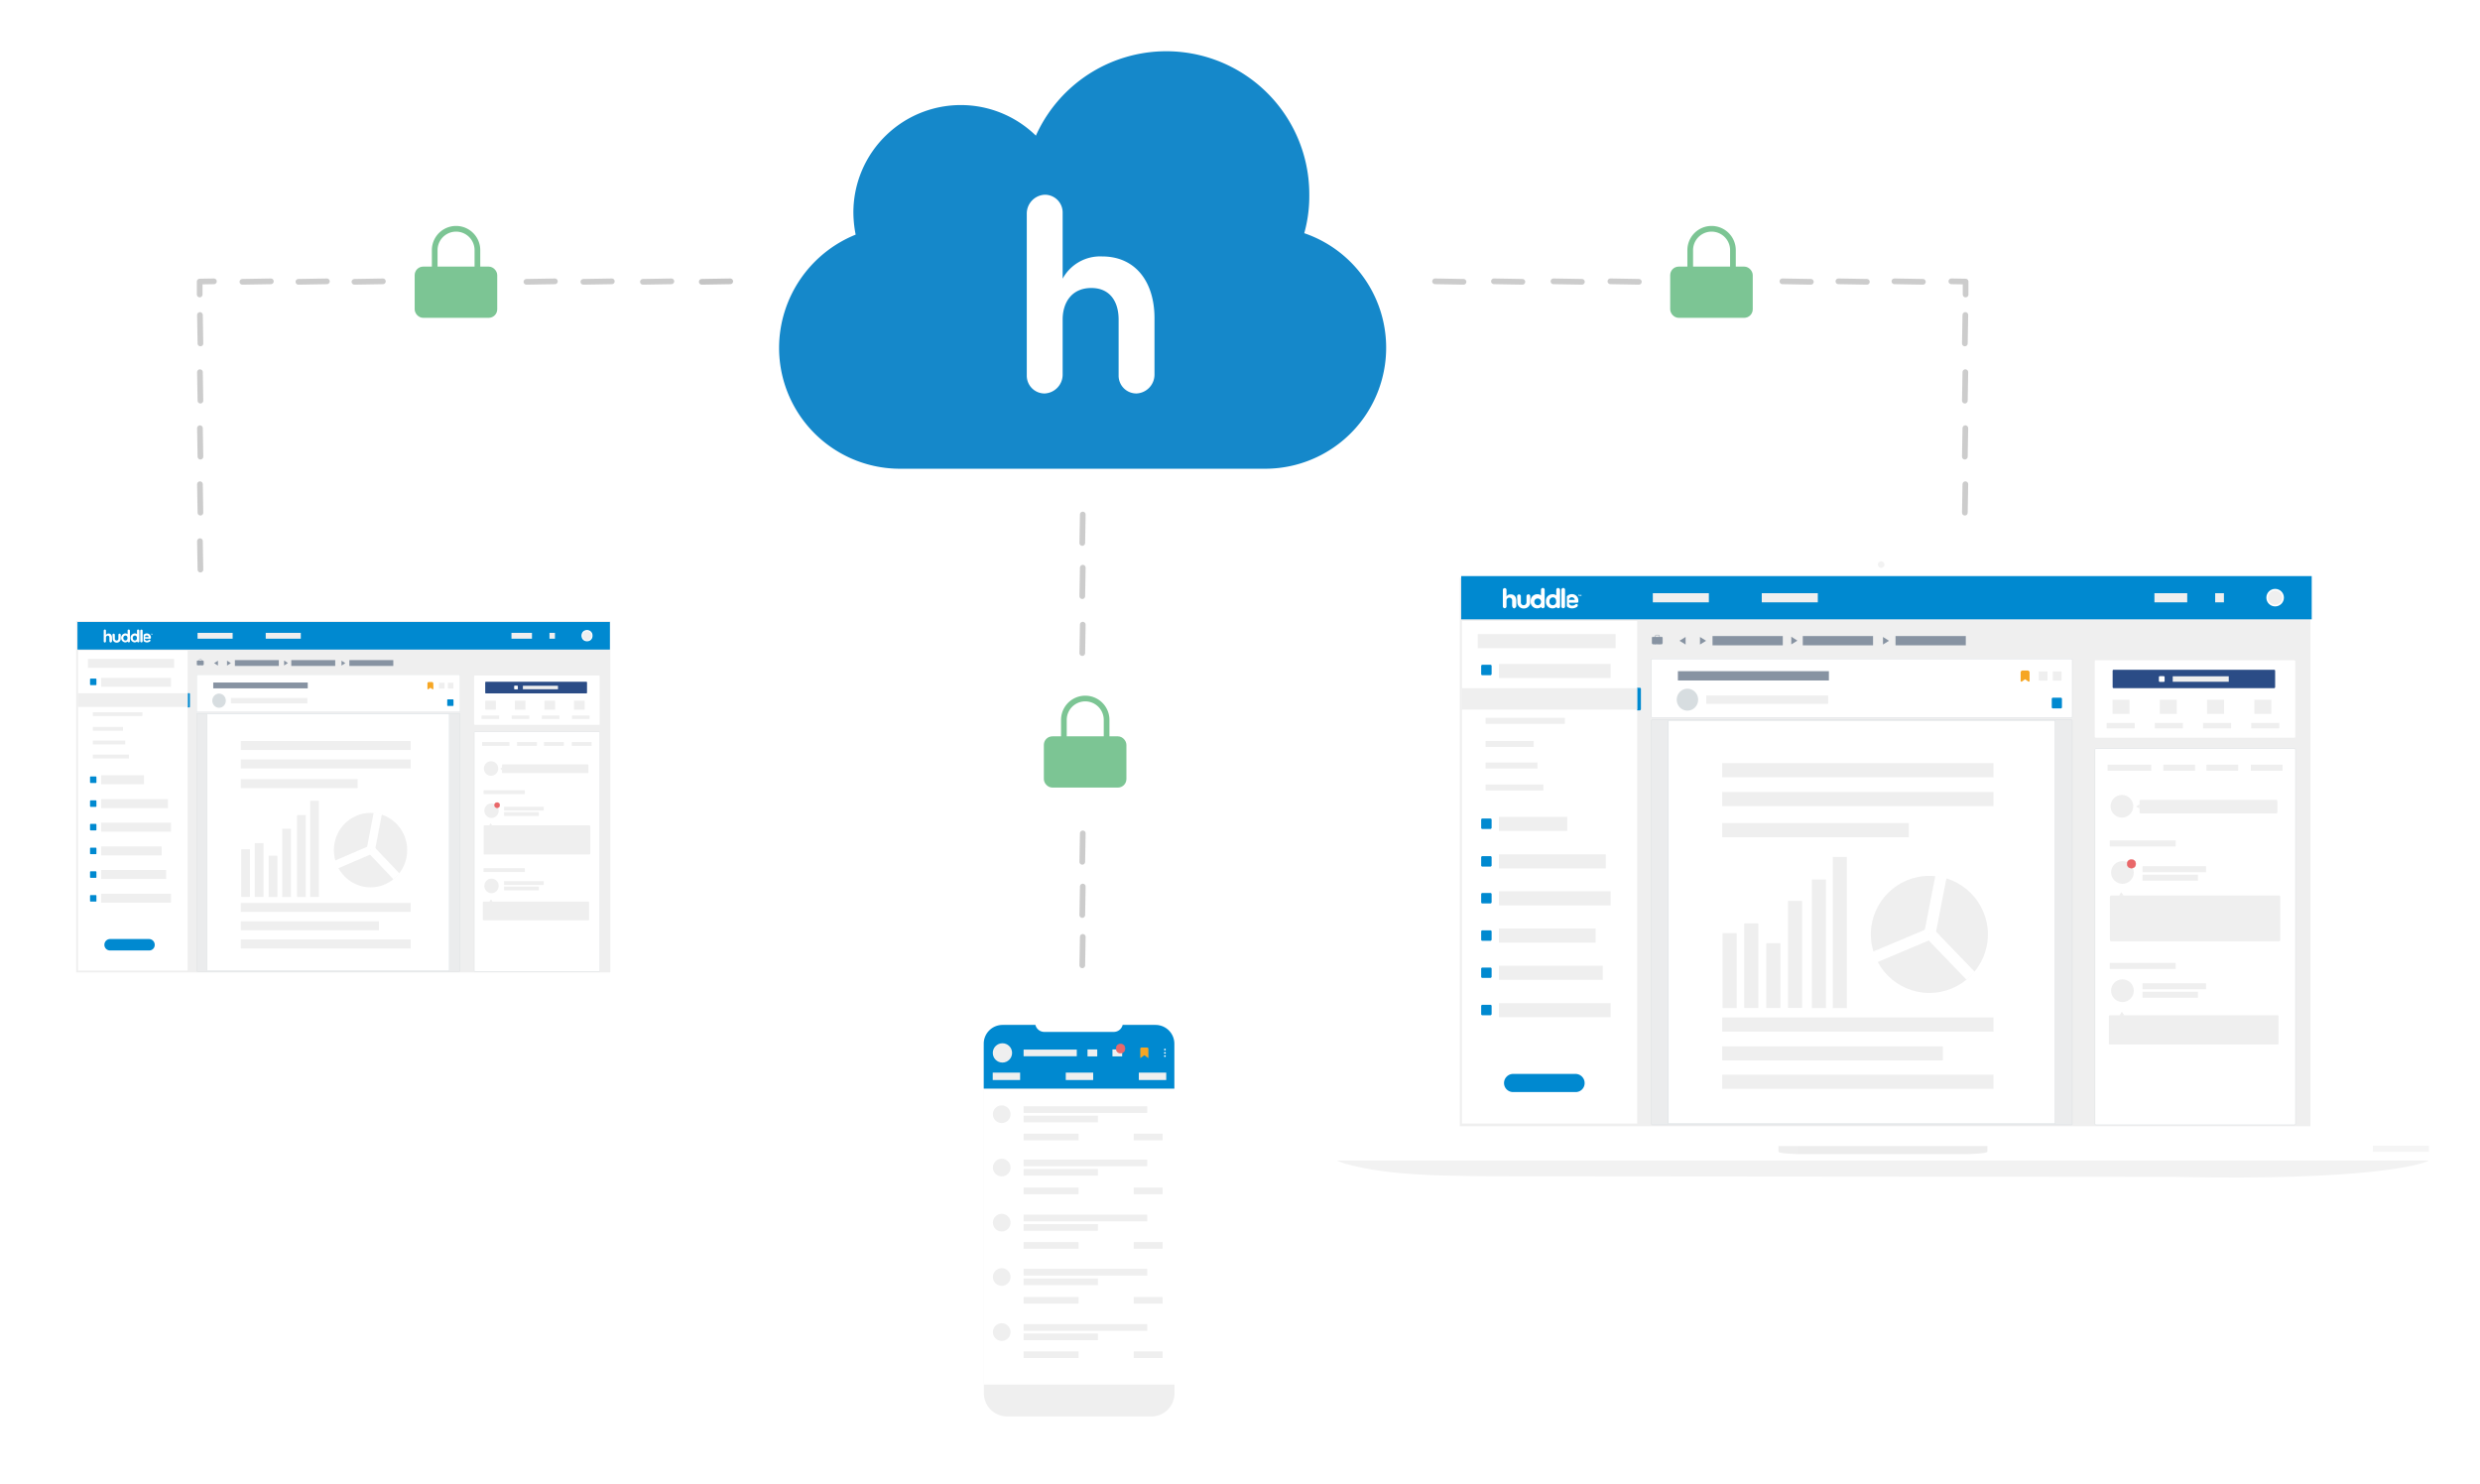 <svg xmlns="http://www.w3.org/2000/svg" xmlns:xlink="http://www.w3.org/1999/xlink" width="871.098" height="521.385" viewBox="0 0 871.098 521.385">
  <defs>
    <filter id="Path_975" x="0" y="195.759" width="240.65" height="174.18" filterUnits="userSpaceOnUse">
      <feOffset dy="3" input="SourceAlpha"/>
      <feGaussianBlur stdDeviation="6" result="blur"/>
      <feFlood flood-opacity="0.161"/>
      <feComposite operator="in" in2="blur"/>
      <feComposite in="SourceGraphic"/>
    </filter>
    <filter id="Path_1008" x="325.297" y="341.912" width="107.584" height="179.473" filterUnits="userSpaceOnUse">
      <feOffset dy="3" input="SourceAlpha"/>
      <feGaussianBlur stdDeviation="6" result="blur-2"/>
      <feFlood flood-opacity="0.161"/>
      <feComposite operator="in" in2="blur-2"/>
      <feComposite in="SourceGraphic"/>
    </filter>
    <filter id="Path_936" x="486.797" y="175.151" width="349.2" height="251.331" filterUnits="userSpaceOnUse">
      <feOffset dy="3" input="SourceAlpha"/>
      <feGaussianBlur stdDeviation="6" result="blur-3"/>
      <feFlood flood-opacity="0.161"/>
      <feComposite operator="in" in2="blur-3"/>
      <feComposite in="SourceGraphic"/>
    </filter>
    <linearGradient id="linear-gradient" x1="0.951" y1="-76.519" x2="0.952" y2="-76.519" gradientUnits="objectBoundingBox">
      <stop offset="1" stop-color="#fff" stop-opacity="0.039"/>
      <stop offset="1" stop-opacity="0.039"/>
    </linearGradient>
    <linearGradient id="linear-gradient-2" x1="25.104" y1="-76.519" x2="25.117" y2="-76.519" gradientUnits="objectBoundingBox">
      <stop offset="1" stop-color="#fff"/>
      <stop offset="1"/>
    </linearGradient>
    <linearGradient id="linear-gradient-3" x1="0.951" y1="-30.924" x2="0.951" y2="-30.954" gradientUnits="objectBoundingBox">
      <stop offset="1" stop-opacity="0.051"/>
      <stop offset="1" stop-color="#fff" stop-opacity="0.051"/>
    </linearGradient>
    <filter id="Path_941" x="451.651" y="389.656" width="419.448" height="41.972" filterUnits="userSpaceOnUse">
      <feOffset dy="3" input="SourceAlpha"/>
      <feGaussianBlur stdDeviation="6" result="blur-4"/>
      <feFlood flood-opacity="0.161"/>
      <feComposite operator="in" in2="blur-4"/>
      <feComposite in="SourceGraphic"/>
    </filter>
    <linearGradient id="linear-gradient-4" x1="26.611" y1="-61.226" x2="26.636" y2="-61.226" xlink:href="#linear-gradient-2"/>
    <filter id="Path_716" x="255.651" y="0" width="249.24" height="182.641" filterUnits="userSpaceOnUse">
      <feOffset dy="3" input="SourceAlpha"/>
      <feGaussianBlur stdDeviation="6" result="blur-5"/>
      <feFlood flood-opacity="0.161"/>
      <feComposite operator="in" in2="blur-5"/>
      <feComposite in="SourceGraphic"/>
    </filter>
  </defs>
  <g id="Group_1852" data-name="Group 1852" transform="translate(1656.651 1050.643)">
    <line id="Line_336" data-name="Line 336" x2="10" transform="matrix(1, -0.017, 0.017, 1, -1410.157, -951.652)" fill="none" stroke="#707070" stroke-linecap="round" stroke-width="2" opacity="0.4"/>
    <g id="Group_1787" data-name="Group 1787" opacity="0.5">
      <line id="Line_155" data-name="Line 155" x2="10" transform="translate(-1276.325 -869.914) rotate(91)" fill="none" stroke="#707070" stroke-linecap="round" stroke-width="2" opacity="0.7"/>
      <line id="Line_155-2" data-name="Line 155" x2="10" transform="translate(-1276.325 -851.239) rotate(91)" fill="none" stroke="#707070" stroke-linecap="round" stroke-width="2" opacity="0.7"/>
      <line id="Line_156" data-name="Line 156" x2="10" transform="translate(-1276.325 -721.563) rotate(91)" fill="none" stroke="#707070" stroke-linecap="round" stroke-width="2" opacity="0.7"/>
      <line id="Line_305" data-name="Line 305" x2="10" transform="translate(-1276.325 -757.914) rotate(91)" fill="none" stroke="#707070" stroke-linecap="round" stroke-width="2" opacity="0.7"/>
      <line id="Line_306" data-name="Line 306" x2="10" transform="translate(-1276.325 -739.239) rotate(91)" fill="none" stroke="#707070" stroke-linecap="round" stroke-width="2" opacity="0.7"/>
      <line id="Line_307" data-name="Line 307" x2="10" transform="translate(-966.325 -880.563) rotate(91)" fill="none" stroke="#707070" stroke-linecap="round" stroke-width="2" opacity="0.7"/>
      <line id="Line_308" data-name="Line 308" x2="10" transform="translate(-966.325 -919.914) rotate(91)" fill="none" stroke="#707070" stroke-linecap="round" stroke-width="2" opacity="0.7"/>
      <line id="Line_309" data-name="Line 309" x2="10" transform="translate(-966.325 -900.239) rotate(91)" fill="none" stroke="#707070" stroke-linecap="round" stroke-width="2" opacity="0.7"/>
      <line id="Line_315" data-name="Line 315" x2="10" transform="translate(-1101.001 -951.652) rotate(-179)" fill="none" stroke="#707070" stroke-linecap="round" stroke-width="2" opacity="0.7"/>
      <line id="Line_317" data-name="Line 317" x2="10" transform="translate(-1081.001 -951.652) rotate(-179)" fill="none" stroke="#707070" stroke-linecap="round" stroke-width="2" opacity="0.7"/>
      <line id="Line_318" data-name="Line 318" x2="10" transform="translate(-1142.589 -951.652) rotate(-179)" fill="none" stroke="#707070" stroke-linecap="round" stroke-width="2" opacity="0.7"/>
      <line id="Line_319" data-name="Line 319" x2="10" transform="translate(-1121.914 -951.652) rotate(-179)" fill="none" stroke="#707070" stroke-linecap="round" stroke-width="2" opacity="0.7"/>
      <line id="Line_315-2" data-name="Line 315" x2="10" transform="translate(-1020.589 -951.652) rotate(-179)" fill="none" stroke="#707070" stroke-linecap="round" stroke-width="2" opacity="0.7"/>
      <line id="Line_316" data-name="Line 316" x2="10" transform="translate(-981.238 -951.652) rotate(-179)" fill="none" stroke="#707070" stroke-linecap="round" stroke-width="2" opacity="0.7"/>
      <path id="Path_1368" data-name="Path 1368" stroke="#707070" d="M4.921-4.542,5,0h5" fill="none" transform="translate(-961.238 -951.652) rotate(-179)" stroke-linecap="round" stroke-linejoin="round" stroke-width="2" opacity="0.7"/>
      <line id="Line_317-2" data-name="Line 317" x2="10" transform="translate(-1000.914 -951.652) rotate(-179)" fill="none" stroke="#707070" stroke-linecap="round" stroke-width="2" opacity="0.7"/>
      <line id="Line_330" data-name="Line 330" x2="10" transform="translate(-966.325 -940) rotate(91)" fill="none" stroke="#707070" stroke-linecap="round" stroke-width="2" opacity="0.7"/>
      <line id="Line_331" data-name="Line 331" x2="10" transform="matrix(0.017, 1, -1, 0.017, -1586.42, -880.563)" fill="none" stroke="#707070" stroke-linecap="round" stroke-width="2" opacity="0.7"/>
      <line id="Line_332" data-name="Line 332" x2="10" transform="matrix(0.017, 1, -1, 0.017, -1586.42, -919.914)" fill="none" stroke="#707070" stroke-linecap="round" stroke-width="2" opacity="0.7"/>
      <line id="Line_333" data-name="Line 333" x2="10" transform="matrix(0.017, 1, -1, 0.017, -1586.42, -900.239)" fill="none" stroke="#707070" stroke-linecap="round" stroke-width="2" opacity="0.7"/>
      <line id="Line_334" data-name="Line 334" x2="10" transform="matrix(1, -0.017, 0.017, 1, -1451.744, -951.652)" fill="none" stroke="#707070" stroke-linecap="round" stroke-width="2" opacity="0.7"/>
      <line id="Line_335" data-name="Line 335" x2="10" transform="matrix(1, -0.017, 0.017, 1, -1471.744, -951.652)" fill="none" stroke="#707070" stroke-linecap="round" stroke-width="2" opacity="0.7"/>
      <line id="Line_337" data-name="Line 337" x2="10" transform="matrix(1, -0.017, 0.017, 1, -1430.832, -951.652)" fill="none" stroke="#707070" stroke-linecap="round" stroke-width="2" opacity="0.7"/>
      <line id="Line_338" data-name="Line 338" x2="10" transform="matrix(1, -0.017, 0.017, 1, -1532.157, -951.652)" fill="none" stroke="#707070" stroke-linecap="round" stroke-width="2" opacity="0.7"/>
      <line id="Line_339" data-name="Line 339" x2="10" transform="matrix(1, -0.017, 0.017, 1, -1571.507, -951.652)" fill="none" stroke="#707070" stroke-linecap="round" stroke-width="2" opacity="0.7"/>
      <path id="Path_1369" data-name="Path 1369" stroke="#707070" d="M0,4.542.079,0h5" fill="none" transform="matrix(1, -0.017, 0.017, 1, -1586.587, -951.738)" stroke-linecap="round" stroke-linejoin="round" stroke-width="2" opacity="0.7"/>
      <line id="Line_340" data-name="Line 340" x2="10" transform="matrix(1, -0.017, 0.017, 1, -1551.832, -951.652)" fill="none" stroke="#707070" stroke-linecap="round" stroke-width="2" opacity="0.7"/>
      <line id="Line_343" data-name="Line 343" x2="10" transform="matrix(0.017, 1, -1, 0.017, -1586.42, -940)" fill="none" stroke="#707070" stroke-linecap="round" stroke-width="2" opacity="0.7"/>
      <line id="Line_344" data-name="Line 344" x2="10" transform="matrix(0.017, 1, -1, 0.017, -1586.42, -860.563)" fill="none" stroke="#707070" stroke-linecap="round" stroke-width="2" opacity="0.7"/>
      <line id="Line_365" data-name="Line 365" x2="10" transform="translate(-1276.325 -831.238) rotate(91)" fill="none" stroke="#707070" stroke-linecap="round" stroke-width="2" opacity="0.7"/>
    </g>
    <g id="Group_1790" data-name="Group 1790">
      <g id="Group_1789" data-name="Group 1789" transform="translate(-29)">
        <g id="Group_1783" data-name="Group 1783" transform="translate(-1609.651 -839.884)">
          <g id="Group_1291" data-name="Group 1291" transform="translate(0 0)">
            <g id="Group_1284" data-name="Group 1284">
              <g id="Group_1283" data-name="Group 1283">
                <g transform="matrix(1, 0, 0, 1, -18, -210.76)" filter="url(#Path_975)">
                  <path id="Path_975-2" data-name="Path 975" d="M1479.65,396.768V513.211a10.857,10.857,0,0,1-10.829,10.869H1285.829A10.857,10.857,0,0,1,1275,513.211V396.768a10.857,10.857,0,0,1,10.829-10.868h182.992A10.882,10.882,0,0,1,1479.65,396.768Z" transform="translate(-1257 -175.14)" fill="#fff" fill-rule="evenodd"/>
                </g>
              </g>
            </g>
            <g id="Group_1287" data-name="Group 1287" transform="translate(191.538 67.692)">
              <g id="Group_1286" data-name="Group 1286">
                <g id="Group_1285" data-name="Group 1285">
                  <path id="path-44_1_" d="M1762.739,560.478a1.339,1.339,0,1,1,1.339-1.339A1.328,1.328,0,0,1,1762.739,560.478Z" transform="translate(-1761.4 -557.8)" fill="#fff" fill-rule="evenodd"/>
                </g>
              </g>
            </g>
            <g id="Group_1290" data-name="Group 1290" transform="translate(8.742 7.364)">
              <g id="Group_1289" data-name="Group 1289">
                <g id="Group_1288" data-name="Group 1288">
                  <rect id="Rectangle_1262" data-name="Rectangle 1262" width="187.639" height="123.452" fill="#efefef"/>
                </g>
              </g>
            </g>
          </g>
          <g id="Group_1310" data-name="Group 1310" transform="translate(9.215 7.718)">
            <path id="Path_976" data-name="Path 976" d="M1395.008,474h-1.772a.254.254,0,0,1-.236-.236v-4.529a.254.254,0,0,1,.236-.236h1.772a.254.254,0,0,1,.236.236v4.529A.227.227,0,0,1,1395.008,474Z" transform="translate(-1355.748 -443.994)" fill="#0089d0"/>
            <rect id="Rectangle_1263" data-name="Rectangle 1263" width="187.009" height="9.687" fill="#0089d0"/>
            <rect id="Rectangle_1264" data-name="Rectangle 1264" width="38.512" height="112.426" transform="translate(0.197 10.002)" fill="#fff"/>
            <g id="Group_1292" data-name="Group 1292" transform="translate(9.215 2.638)">
              <path id="Path_285_2_" d="M1323.533,413.618c.748,0,1.181.591,1.181,1.418v1.3s-.2.433-.433.433a.429.429,0,0,1-.433-.394l-.039-.039v-1.26c0-.394-.2-.709-.59-.709a.641.641,0,0,0-.63.709v1.26a.431.431,0,0,1-.394.433.4.4,0,0,1-.394-.433v-3.7a.431.431,0,0,1,.394-.433.4.4,0,0,1,.394.433v1.5a.979.979,0,0,1,.866-.512" transform="translate(-1321.8 -412.2)" fill="#fff" fill-rule="evenodd"/>
              <path id="Path_286_2_" d="M1329.6,416.333a.4.4,0,0,1,.394-.433.429.429,0,0,1,.433.394v1.378a.631.631,0,0,0,.787.63l.236-.118a.634.634,0,0,0,.236-.512v-1.339a.4.4,0,0,1,.394-.433.429.429,0,0,1,.433.394v1.339a1.371,1.371,0,0,1-1.339,1.418h-.079a1.369,1.369,0,0,1-1.417-1.339v-.079Z" transform="translate(-1326.529 -414.443)" fill="#fff" fill-rule="evenodd"/>
              <path id="Path_287_2_" d="M1354.4,412.694a.4.4,0,0,1,.433-.394.394.394,0,0,1,.394.394v3.7a.4.4,0,0,1-.433.394.4.4,0,0,1-.394-.394Z" transform="translate(-1341.563 -412.261)" fill="#fff" fill-rule="evenodd"/>
              <path id="Path_288_2_" d="M1357.872,417a.622.622,0,0,1,.669-.591.642.642,0,0,1,.63.591Zm2.087.276a1.431,1.431,0,0,0-1.418-1.575,1.577,1.577,0,0,0-1.142.472v2.205a1.577,1.577,0,0,0,1.142.473,1.691,1.691,0,0,0,.984-.276.474.474,0,0,0,.276-.394.3.3,0,0,0-.276-.315h-.039a.358.358,0,0,0-.315.158,1.19,1.19,0,0,1-.63.2.651.651,0,0,1-.709-.669h1.772c.2.039.315-.079.355-.276h0" transform="translate(-1343.381 -414.322)" fill="#fff" fill-rule="evenodd"/>
              <path id="Path_289_2_" d="M1338.087,415.193a.78.78,0,0,1,.748-.866c.472,0,.709.394.709.866s-.236.866-.709.866-.748-.354-.748-.866m1.89-2.993a.4.4,0,0,0-.394.394v1.26a1.247,1.247,0,0,0-.906-.276,1.589,1.589,0,0,0,0,3.15h.039a1.468,1.468,0,0,0,.906-.315.383.383,0,0,0,.394.315.4.4,0,0,0,.394-.394v-3.741a.5.5,0,0,0-.433-.394" transform="translate(-1331.196 -412.2)" fill="#fff" fill-rule="evenodd"/>
              <path id="Path_290_2_" d="M1346.487,415.193a.78.78,0,0,1,.748-.866c.473,0,.709.394.709.866s-.236.866-.709.866-.748-.354-.748-.866m1.89-2.993a.394.394,0,0,0-.394.394v1.26a1.247,1.247,0,0,0-.906-.276,1.589,1.589,0,0,0,0,3.15h.04a1.468,1.468,0,0,0,.906-.315.383.383,0,0,0,.394.315.4.4,0,0,0,.394-.394v-3.741a.463.463,0,0,0-.433-.394" transform="translate(-1336.288 -412.2)" fill="#fff" fill-rule="evenodd"/>
              <path id="Path_291_2_" d="M1364.057,416.079v.236h-.079v-.236h-.079V416h.236v.079Zm.394.276v-.276h0l-.079.236h-.039l-.2-.236h0v.236h.079V416h.039l.079.276.079-.276h.118v.354Z" transform="translate(-1347.322 -414.504)" fill="#fff"/>
            </g>
            <rect id="Rectangle_1265" data-name="Rectangle 1265" width="38.591" height="4.804" transform="translate(0.118 25.045)" fill="#efefef"/>
            <g id="Group_1293" data-name="Group 1293" transform="translate(4.41 19.886)">
              <path id="Path_977" data-name="Path 977" d="M1311.608,458.284h-1.772a.254.254,0,0,1-.236-.236v-1.811a.254.254,0,0,1,.236-.236h1.772a.254.254,0,0,1,.236.236v1.811C1311.884,458.166,1311.766,458.284,1311.608,458.284Z" transform="translate(-1309.6 -456)" fill="#0089d0"/>
            </g>
            <path id="Path_978" data-name="Path 978" d="M1311.608,545.584h-1.772a.254.254,0,0,1-.236-.236v-1.811a.254.254,0,0,1,.236-.236h1.772a.254.254,0,0,1,.236.236v1.811C1311.884,545.466,1311.766,545.584,1311.608,545.584Z" transform="translate(-1305.19 -489.036)" fill="#0089d0"/>
            <path id="Path_979" data-name="Path 979" d="M1311.608,566.884h-1.772a.254.254,0,0,1-.236-.236v-1.811a.254.254,0,0,1,.236-.236h1.772a.254.254,0,0,1,.236.236v1.811C1311.884,566.766,1311.766,566.884,1311.608,566.884Z" transform="translate(-1305.19 -501.949)" fill="#0089d0"/>
            <path id="Path_980" data-name="Path 980" d="M1311.608,587.884h-1.772a.254.254,0,0,1-.236-.236v-1.811a.254.254,0,0,1,.236-.236h1.772a.254.254,0,0,1,.236.236v1.811C1311.884,587.766,1311.766,587.884,1311.608,587.884Z" transform="translate(-1305.19 -514.679)" fill="#0089d0"/>
            <path id="Path_981" data-name="Path 981" d="M1311.608,630.184h-1.772a.254.254,0,0,1-.236-.236v-1.812a.254.254,0,0,1,.236-.236h1.772a.254.254,0,0,1,.236.236v1.812C1311.884,630.066,1311.766,630.184,1311.608,630.184Z" transform="translate(-1305.19 -540.322)" fill="#0089d0"/>
            <path id="Path_982" data-name="Path 982" d="M1311.608,651.384h-1.772a.254.254,0,0,1-.236-.236v-1.811a.254.254,0,0,1,.236-.236h1.772a.254.254,0,0,1,.236.236v1.811C1311.884,651.266,1311.766,651.384,1311.608,651.384Z" transform="translate(-1305.19 -553.174)" fill="#0089d0"/>
            <path id="Path_983" data-name="Path 983" d="M1338.112,692.317h-13.743a1.975,1.975,0,0,1-1.969-1.969v-.039a2.017,2.017,0,0,1,2.008-2.008h13.664a2.017,2.017,0,0,1,2.008,2.008v.039A1.926,1.926,0,0,1,1338.112,692.317Z" transform="translate(-1312.949 -576.937)" fill="#0089d0"/>
            <path id="Path_984" data-name="Path 984" d="M1405.236,440h1.812a.254.254,0,0,1,.236.236v1.1a.254.254,0,0,1-.236.236h-1.812a.254.254,0,0,1-.236-.236v-1.1A.254.254,0,0,1,1405.236,440Z" transform="translate(-1363.022 -426.414)" fill="#8793a2" stroke="#8793a2" stroke-linecap="round" stroke-linejoin="round" stroke-width="0.104"/>
            <path id="Path_985" data-name="Path 985" d="M1407.806,440.987v-1.851a.254.254,0,0,0-.236-.236h-.433a.254.254,0,0,0-.236.236v1.851" transform="translate(-1364.174 -425.748)" fill="none" stroke="#8793a2" stroke-linecap="round" stroke-linejoin="round" stroke-width="0.104"/>
            <path id="Path_986" data-name="Path 986" d="M1696.068,470.527h-43.632a.254.254,0,0,1-.236-.236V453.436a.254.254,0,0,1,.236-.236h43.632a.254.254,0,0,1,.236.236V470.29A.227.227,0,0,1,1696.068,470.527Z" transform="translate(-1512.878 -434.416)" fill="#fff"/>
            <path id="Path_987" data-name="Path 987" d="M1696.167,587.613h-43.631a.254.254,0,0,1-.236-.236v-83.64a.254.254,0,0,1,.236-.236h43.631a.254.254,0,0,1,.237.236v83.64A.227.227,0,0,1,1696.167,587.613Z" transform="translate(-1512.939 -464.909)" fill="#fff" stroke="#d7dde0" stroke-miterlimit="10" stroke-width="0.104"/>
            <path id="Path_988" data-name="Path 988" d="M1421.639,440l-1.339.866,1.339.866Z" transform="translate(-1372.298 -426.414)" fill="#8793a2"/>
            <path id="Path_989" data-name="Path 989" d="M1431.8,440l1.339.866-1.339.866Z" transform="translate(-1379.269 -426.414)" fill="#8793a2"/>
            <path id="Path_990" data-name="Path 990" d="M1497,577.671h-92.067a.254.254,0,0,1-.236-.236v-90.1a.254.254,0,0,1,.236-.236H1497a.254.254,0,0,1,.236.236v90.1A.254.254,0,0,1,1497,577.671Z" transform="translate(-1362.84 -454.967)" fill="#ebeced" stroke="#d7dde0" stroke-miterlimit="10" stroke-width="0.104"/>
            <path id="Path_991" data-name="Path 991" d="M1497,465.613h-92.067a.254.254,0,0,1-.236-.236V452.736a.254.254,0,0,1,.236-.236H1497a.254.254,0,0,1,.236.236v12.641A.254.254,0,0,1,1497,465.613Z" transform="translate(-1362.84 -433.992)" fill="#fff" stroke="#d7dde0" stroke-miterlimit="10" stroke-width="0.104"/>
            <rect id="Rectangle_1266" data-name="Rectangle 1266" width="85.018" height="90.177" transform="translate(45.561 32.29)" fill="#fff" stroke="#d7dde0" stroke-miterlimit="10" stroke-width="0.104"/>
            <rect id="Rectangle_1267" data-name="Rectangle 1267" width="24.533" height="3.15" transform="translate(8.309 70.488)" fill="#efefef"/>
            <rect id="Rectangle_1268" data-name="Rectangle 1268" width="23.47" height="3.15" transform="translate(8.309 62.218)" fill="#efefef"/>
            <rect id="Rectangle_1269" data-name="Rectangle 1269" width="30.282" height="3.15" transform="translate(3.662 12.956)" fill="#efefef"/>
            <rect id="Rectangle_1270" data-name="Rectangle 1270" width="15.043" height="3.15" transform="translate(8.309 53.831)" fill="#efefef"/>
            <rect id="Rectangle_1271" data-name="Rectangle 1271" width="24.533" height="3.15" transform="translate(8.309 19.611)" fill="#efefef"/>
            <path id="Path_992" data-name="Path 992" d="M1311.608,609.084h-1.772a.254.254,0,0,1-.236-.236v-1.811a.254.254,0,0,1,.236-.236h1.772a.254.254,0,0,1,.236.236v1.811C1311.884,608.966,1311.766,609.084,1311.608,609.084Z" transform="translate(-1305.19 -527.531)" fill="#0089d0"/>
            <rect id="Rectangle_1272" data-name="Rectangle 1272" width="21.264" height="3.15" transform="translate(8.309 78.836)" fill="#efefef"/>
            <rect id="Rectangle_1273" data-name="Rectangle 1273" width="22.84" height="3.15" transform="translate(8.309 87.106)" fill="#efefef"/>
            <rect id="Rectangle_1274" data-name="Rectangle 1274" width="24.533" height="3.15" transform="translate(8.309 95.454)" fill="#efefef"/>
            <rect id="Rectangle_1275" data-name="Rectangle 1275" width="13.94" height="1.339" transform="translate(149.836 64.896)" fill="#efefef"/>
            <rect id="Rectangle_1276" data-name="Rectangle 1276" width="17.405" height="1.339" transform="translate(5.395 31.7)" fill="#efefef"/>
            <rect id="Rectangle_1277" data-name="Rectangle 1277" width="10.593" height="1.339" transform="translate(5.395 36.858)" fill="#efefef"/>
            <rect id="Rectangle_1278" data-name="Rectangle 1278" width="11.38" height="1.339" transform="translate(5.395 41.663)" fill="#efefef"/>
            <rect id="Rectangle_1279" data-name="Rectangle 1279" width="12.68" height="1.339" transform="translate(5.395 46.585)" fill="#efefef"/>
            <rect id="Rectangle_1280" data-name="Rectangle 1280" width="12.207" height="1.339" transform="translate(149.836 66.786)" fill="#efefef"/>
            <rect id="Rectangle_1281" data-name="Rectangle 1281" width="14.491" height="1.339" transform="translate(142.629 59.107)" fill="#efefef"/>
            <rect id="Rectangle_1282" data-name="Rectangle 1282" width="14.491" height="1.339" transform="translate(142.629 86.475)" fill="#efefef"/>
            <rect id="Rectangle_1283" data-name="Rectangle 1283" width="9.608" height="1.339" transform="translate(142.117 42.174)" fill="#efefef"/>
            <rect id="Rectangle_1284" data-name="Rectangle 1284" width="6.97" height="1.339" transform="translate(173.62 42.174)" fill="#efefef"/>
            <rect id="Rectangle_1285" data-name="Rectangle 1285" width="6.97" height="1.339" transform="translate(163.854 42.174)" fill="#efefef"/>
            <rect id="Rectangle_1286" data-name="Rectangle 1286" width="6.97" height="1.339" transform="translate(154.403 42.174)" fill="#efefef"/>
            <rect id="Rectangle_1287" data-name="Rectangle 1287" width="13.94" height="1.339" transform="translate(149.836 91.043)" fill="#efefef"/>
            <rect id="Rectangle_1288" data-name="Rectangle 1288" width="12.207" height="1.339" transform="translate(149.836 92.934)" fill="#efefef"/>
            <rect id="Rectangle_1289" data-name="Rectangle 1289" width="6.182" height="1.221" transform="translate(141.92 32.842)" fill="#efefef"/>
            <rect id="Rectangle_1290" data-name="Rectangle 1290" width="6.182" height="1.221" transform="translate(152.513 32.842)" fill="#efefef"/>
            <rect id="Rectangle_1291" data-name="Rectangle 1291" width="6.182" height="1.221" transform="translate(163.106 32.842)" fill="#efefef"/>
            <rect id="Rectangle_1292" data-name="Rectangle 1292" width="6.182" height="1.221" transform="translate(173.699 32.842)" fill="#efefef"/>
            <path id="Path_993" data-name="Path 993" d="M1697.619,462.9h-35.283a.254.254,0,0,1-.236-.236v-3.623a.254.254,0,0,1,.236-.236h35.283a.254.254,0,0,1,.236.236v3.623A.254.254,0,0,1,1697.619,462.9Z" transform="translate(-1518.88 -437.811)" fill="#2b4c86"/>
            <rect id="Rectangle_1293" data-name="Rectangle 1293" width="3.741" height="3.15" transform="translate(143.22 27.644)" fill="#efefef"/>
            <rect id="Rectangle_1294" data-name="Rectangle 1294" width="3.741" height="3.15" transform="translate(153.616 27.644)" fill="#efefef"/>
            <rect id="Rectangle_1295" data-name="Rectangle 1295" width="3.741" height="3.15" transform="translate(164.012 27.644)" fill="#efefef"/>
            <rect id="Rectangle_1296" data-name="Rectangle 1296" width="3.741" height="3.15" transform="translate(174.408 27.644)" fill="#efefef"/>
            <path id="Path_994" data-name="Path 994" d="M1666.512,653l.472.748H1666Z" transform="translate(-1521.244 -555.538)" fill="#efefef"/>
            <rect id="Rectangle_1297" data-name="Rectangle 1297" width="59.659" height="3.15" transform="translate(57.375 41.82)" fill="#efefef"/>
            <rect id="Rectangle_1298" data-name="Rectangle 1298" width="41.032" height="3.15" transform="translate(57.375 55.209)" fill="#efefef"/>
            <rect id="Rectangle_1299" data-name="Rectangle 1299" width="26.817" height="1.89" transform="translate(53.909 26.699)" fill="#efefef"/>
            <rect id="Rectangle_1300" data-name="Rectangle 1300" width="16.736" height="3.072" transform="translate(60.567 79.833) rotate(90)" fill="#efefef"/>
            <rect id="Rectangle_1301" data-name="Rectangle 1301" width="18.902" height="3.072" transform="translate(65.349 77.674) rotate(90)" fill="#efefef"/>
            <rect id="Rectangle_1302" data-name="Rectangle 1302" width="14.491" height="3.072" transform="translate(70.217 82.105) rotate(90)" fill="#efefef"/>
            <rect id="Rectangle_1303" data-name="Rectangle 1303" width="23.942" height="3.072" transform="translate(74.991 72.653) rotate(90)" fill="#efefef"/>
            <rect id="Rectangle_1304" data-name="Rectangle 1304" width="28.746" height="3.072" transform="translate(80.201 67.842) rotate(90)" fill="#efefef"/>
            <rect id="Rectangle_1305" data-name="Rectangle 1305" width="33.787" height="3.072" transform="translate(84.816 62.787) rotate(90)" fill="#efefef"/>
            <rect id="Rectangle_1306" data-name="Rectangle 1306" width="59.659" height="3.15" transform="translate(57.375 48.278)" fill="#efefef"/>
            <rect id="Rectangle_1307" data-name="Rectangle 1307" width="59.659" height="3.15" transform="translate(57.375 98.683)" fill="#efefef"/>
            <rect id="Rectangle_1308" data-name="Rectangle 1308" width="48.514" height="3.15" transform="translate(57.375 105.141)" fill="#efefef"/>
            <rect id="Rectangle_1309" data-name="Rectangle 1309" width="59.659" height="3.15" transform="translate(57.375 111.52)" fill="#efefef"/>
            <path id="Path_995" data-name="Path 995" d="M1482.7,439.9l1.339.866-1.339.866Z" transform="translate(-1410.125 -426.354)" fill="#8793a2"/>
            <rect id="Rectangle_1310" data-name="Rectangle 1310" width="15.436" height="2.048" transform="translate(55.288 13.389)" fill="#8793a2"/>
            <rect id="Rectangle_1311" data-name="Rectangle 1311" width="33.196" height="2.048" transform="translate(47.687 21.264)" fill="#8793a2"/>
            <rect id="Rectangle_1312" data-name="Rectangle 1312" width="15.436" height="2.048" transform="translate(75.095 13.389)" fill="#8793a2"/>
            <path id="Path_996" data-name="Path 996" d="M1533.9,440l1.339.866-1.339.866Z" transform="translate(-1441.163 -426.414)" fill="#8793a2"/>
            <rect id="Rectangle_1313" data-name="Rectangle 1313" width="15.436" height="2.048" transform="translate(95.493 13.389)" fill="#8793a2"/>
            <path id="Rectangle_1011_3_" d="M1660.966,586.9h36.9a.3.3,0,0,1,.276.315v9.608a.3.3,0,0,1-.276.315h-36.9a.3.3,0,0,1-.276-.315v-9.608A.262.262,0,0,1,1660.966,586.9Z" transform="translate(-1518.022 -515.467)" fill="#efefef"/>
            <g id="Group_1294" data-name="Group 1294" transform="translate(148.457 50.011)">
              <path id="Path_997" data-name="Path 997" d="M1707.185,535.572h-29.849a.254.254,0,0,1-.236-.236v-2.6a.254.254,0,0,1,.236-.236h29.849a.254.254,0,0,1,.236.236v2.6A.254.254,0,0,1,1707.185,535.572Z" transform="translate(-1676.43 -532.5)" fill="#efefef"/>
              <path id="Path_998" data-name="Path 998" d="M1675.4,535.672l.709-.473v.984Z" transform="translate(-1675.4 -534.137)" fill="#efefef"/>
            </g>
            <g id="Group_1295" data-name="Group 1295" transform="translate(142.393 70.685)">
              <path id="Rectangle_1019_3_" d="M1660.275,654.9h36.74c.157,0,.276.079.276.158v6.261c0,.079-.118.158-.276.158h-36.74c-.158,0-.275-.079-.275-.158v-6.261C1660,654.939,1660.118,654.9,1660.275,654.9Z" transform="translate(-1660 -627.374)" fill="#efefef"/>
              <path id="Path_999" data-name="Path 999" d="M1666.512,653.2l.472.748H1666Z" transform="translate(-1663.637 -626.344)" fill="#efefef"/>
              <path id="Path_1000" data-name="Path 1000" d="M1666.212,585l.473.748h-.984Z" transform="translate(-1663.455 -585)" fill="#efefef"/>
            </g>
            <g id="Group_1296" data-name="Group 1296" transform="translate(57.256 62.139)">
              <path id="Path_1001" data-name="Path 1001" d="M1594.7,636.7" transform="translate(-1535.278 -607.796)" fill="none" stroke="#efefef" stroke-miterlimit="10" stroke-width="1.041"/>
              <path id="Path_1002" data-name="Path 1002" d="M1443.8,563.3" transform="translate(-1443.8 -563.3)" fill="none" stroke="#efefef" stroke-miterlimit="10" stroke-width="1.041"/>
              <path id="Path_1003" data-name="Path 1003" d="M1594.5,563.5" transform="translate(-1535.156 -563.421)" fill="none" stroke="#efefef" stroke-miterlimit="10" stroke-width="1.041"/>
              <path id="Path_1004" data-name="Path 1004" d="M1444.3,637.4" transform="translate(-1444.103 -608.22)" fill="none" stroke="#efefef" stroke-miterlimit="10" stroke-width="1.041"/>
            </g>
            <g id="Group_1297" data-name="Group 1297" transform="translate(177.243 3.032)">
              <ellipse id="Ellipse_205" data-name="Ellipse 205" cx="1.733" cy="1.772" rx="1.733" ry="1.772" fill="#efefef" stroke="#fff" stroke-miterlimit="10" stroke-width="0.416"/>
            </g>
            <g id="Group_1298" data-name="Group 1298" transform="translate(142.747 48.908)">
              <ellipse id="Ellipse_206" data-name="Ellipse 206" cx="2.52" cy="2.56" rx="2.52" ry="2.56" fill="#efefef"/>
            </g>
            <g id="Group_1299" data-name="Group 1299" transform="translate(47.569 25.36)">
              <ellipse id="Ellipse_207" data-name="Ellipse 207" cx="2.166" cy="2.284" rx="2.166" ry="2.284" fill="#d7dde0" stroke="#d7dde0" stroke-miterlimit="10" stroke-width="0.416"/>
            </g>
            <g id="Group_1300" data-name="Group 1300" transform="translate(129.871 27.171)">
              <path id="Path_1005" data-name="Path 1005" d="M1628.436,474.5h1.733a.254.254,0,0,1,.236.236v1.851a.227.227,0,0,1-.236.236h-1.733a.254.254,0,0,1-.236-.236v-1.851A.254.254,0,0,1,1628.436,474.5Z" transform="translate(-1628.2 -474.5)" fill="#0089d0"/>
            </g>
            <path id="Path_1006" data-name="Path 1006" d="M1612.754,461.726l-.827-.591-.827.591v-1.89a.254.254,0,0,1,.236-.236h1.142a.254.254,0,0,1,.236.236Z" transform="translate(-1487.963 -438.296)" fill="#f6a623" stroke="#f6a623" stroke-linecap="round" stroke-linejoin="round" stroke-width="0.416"/>
            <ellipse id="Ellipse_208" data-name="Ellipse 208" cx="12.877" cy="13.074" rx="12.877" ry="13.074" transform="translate(90.059 67.062)" fill="#efefef"/>
            <line id="Line_184" data-name="Line 184" x1="12.719" y2="5.474" transform="translate(90.177 80.057)" fill="none" stroke="#fff" stroke-miterlimit="10" stroke-width="2.942"/>
            <line id="Line_185" data-name="Line 185" x1="8.939" y1="9.411" transform="translate(103.133 79.978)" fill="none" stroke="#fff" stroke-miterlimit="10" stroke-width="2.942"/>
            <line id="Line_186" data-name="Line 186" x1="2.481" y2="12.916" transform="translate(103.014 67.18)" fill="none" stroke="#fff" stroke-miterlimit="10" stroke-width="2.942"/>
            <g id="Group_1301" data-name="Group 1301" transform="translate(153.38 22.367)">
              <path id="Path_1007" data-name="Path 1007" d="M1688.963,463.6h-.827a.254.254,0,0,1-.236-.236v-.827a.254.254,0,0,1,.236-.236h.827a.254.254,0,0,1,.236.236v.827C1689.239,463.481,1689.121,463.6,1688.963,463.6Z" transform="translate(-1687.9 -462.3)" fill="#fff"/>
              <rect id="Rectangle_1314" data-name="Rectangle 1314" width="12.326" height="1.221" transform="translate(3.072 0.039)" fill="#efefef"/>
            </g>
            <g id="Group_1302" data-name="Group 1302" transform="translate(42.174 3.82)">
              <rect id="Rectangle_1315" data-name="Rectangle 1315" width="12.326" height="2.048" fill="#efefef"/>
            </g>
            <g id="Group_1303" data-name="Group 1303" transform="translate(66.117 3.82)">
              <rect id="Rectangle_1316" data-name="Rectangle 1316" width="12.326" height="2.048" fill="#efefef"/>
            </g>
            <g id="Group_1304" data-name="Group 1304" transform="translate(152.435 3.82)">
              <rect id="Rectangle_1317" data-name="Rectangle 1317" width="7.206" height="2.048" fill="#efefef"/>
            </g>
            <g id="Group_1305" data-name="Group 1305" transform="translate(130.107 21.343)">
              <rect id="Rectangle_1318" data-name="Rectangle 1318" width="1.93" height="2.048" fill="#efefef"/>
            </g>
            <g id="Group_1306" data-name="Group 1306" transform="translate(126.996 21.343)">
              <rect id="Rectangle_1319" data-name="Rectangle 1319" width="1.93" height="2.048" fill="#efefef"/>
            </g>
            <g id="Group_1307" data-name="Group 1307" transform="translate(165.784 3.82)">
              <rect id="Rectangle_1320" data-name="Rectangle 1320" width="1.93" height="2.048" fill="#efefef"/>
            </g>
            <g id="Group_1308" data-name="Group 1308" transform="translate(142.905 63.715)">
              <ellipse id="Ellipse_209" data-name="Ellipse 209" cx="2.52" cy="2.56" rx="2.52" ry="2.56" fill="#efefef"/>
            </g>
            <g id="Group_1309" data-name="Group 1309" transform="translate(142.905 90.138)">
              <ellipse id="Ellipse_210" data-name="Ellipse 210" cx="2.52" cy="2.56" rx="2.52" ry="2.56" fill="#efefef"/>
            </g>
            <ellipse id="Ellipse_113_3_" cx="0.945" cy="0.945" rx="0.945" ry="0.945" transform="translate(146.449 63.4)" fill="#e9686a" stroke="#e9686a" stroke-miterlimit="10" stroke-width="0.104"/>
          </g>
        </g>
        <g id="Group_1784" data-name="Group 1784" transform="translate(-1284.354 -693.731)">
          <g transform="matrix(1, 0, 0, 1, -343.3, -356.91)" filter="url(#Path_1008)">
            <path id="Path_1008-2" data-name="Path 1008" d="M1051.779,143.473H997.4a8.626,8.626,0,0,1-8.6-8.6V8.6A8.626,8.626,0,0,1,997.4,0h54.375a8.626,8.626,0,0,1,8.6,8.6V134.869A8.594,8.594,0,0,1,1051.779,143.473Z" transform="translate(-645.5 356.91)" fill="#fff"/>
          </g>
          <path id="Path_1009" data-name="Path 1009" d="M1052.1,143.42h-50.659a8.17,8.17,0,0,1-8.146-8.146V13.846a8.17,8.17,0,0,1,8.146-8.146H1052.1a8.17,8.17,0,0,1,8.146,8.146V135.274A8.1,8.1,0,0,1,1052.1,143.42Z" transform="translate(-991.009 -2.798)" fill="#efefef"/>
          <g id="Group_1340" data-name="Group 1340" transform="translate(2.24 2.342)">
            <g id="Group_1328" data-name="Group 1328" transform="translate(0 23.216)">
              <rect id="Rectangle_1321" data-name="Rectangle 1321" width="67.002" height="103.863" fill="#fff"/>
              <g id="Group_1327" data-name="Group 1327" transform="translate(3.208 5.804)">
                <g id="Group_1312" data-name="Group 1312" transform="translate(10.794 0.305)">
                  <rect id="Rectangle_1322" data-name="Rectangle 1322" width="43.429" height="2.342" fill="#efefef"/>
                  <rect id="Rectangle_1323" data-name="Rectangle 1323" width="26.118" height="2.342" transform="translate(0 3.309)" fill="#efefef"/>
                </g>
                <g id="Group_1313" data-name="Group 1313" transform="translate(10.794 9.928)">
                  <rect id="Rectangle_1324" data-name="Rectangle 1324" width="19.296" height="2.342" fill="#efefef"/>
                  <rect id="Rectangle_1325" data-name="Rectangle 1325" width="10.132" height="2.342" transform="translate(38.694)" fill="#efefef"/>
                </g>
                <g id="Group_1314" data-name="Group 1314" transform="translate(10.794 28.868)">
                  <rect id="Rectangle_1326" data-name="Rectangle 1326" width="10.132" height="2.342" transform="translate(38.694)" fill="#efefef"/>
                  <rect id="Rectangle_1327" data-name="Rectangle 1327" width="19.296" height="2.342" fill="#efefef"/>
                </g>
                <g id="Group_1315" data-name="Group 1315" transform="translate(10.794 48.011)">
                  <rect id="Rectangle_1328" data-name="Rectangle 1328" width="10.132" height="2.342" transform="translate(38.694)" fill="#efefef"/>
                  <rect id="Rectangle_1329" data-name="Rectangle 1329" width="19.296" height="2.342" fill="#efefef"/>
                </g>
                <g id="Group_1316" data-name="Group 1316" transform="translate(10.794 67.307)">
                  <rect id="Rectangle_1330" data-name="Rectangle 1330" width="10.132" height="2.342" transform="translate(38.694)" fill="#efefef"/>
                  <rect id="Rectangle_1331" data-name="Rectangle 1331" width="19.296" height="2.342" fill="#efefef"/>
                </g>
                <g id="Group_1317" data-name="Group 1317" transform="translate(10.794 86.4)">
                  <rect id="Rectangle_1332" data-name="Rectangle 1332" width="10.132" height="2.342" transform="translate(38.694)" fill="#efefef"/>
                  <rect id="Rectangle_1333" data-name="Rectangle 1333" width="19.296" height="2.342" fill="#efefef"/>
                </g>
                <g id="Group_1318" data-name="Group 1318" transform="translate(10.794 19.042)">
                  <rect id="Rectangle_1334" data-name="Rectangle 1334" width="43.429" height="2.342" fill="#efefef"/>
                  <rect id="Rectangle_1335" data-name="Rectangle 1335" width="26.118" height="2.342" transform="translate(0 3.309)" fill="#efefef"/>
                </g>
                <g id="Group_1319" data-name="Group 1319" transform="translate(10.794 38.389)">
                  <rect id="Rectangle_1336" data-name="Rectangle 1336" width="43.429" height="2.342" fill="#efefef"/>
                  <rect id="Rectangle_1337" data-name="Rectangle 1337" width="26.118" height="2.342" transform="translate(0 3.309)" fill="#efefef"/>
                </g>
                <g id="Group_1320" data-name="Group 1320" transform="translate(10.794 57.43)">
                  <rect id="Rectangle_1338" data-name="Rectangle 1338" width="43.429" height="2.342" transform="translate(0 0)" fill="#efefef"/>
                  <rect id="Rectangle_1339" data-name="Rectangle 1339" width="26.118" height="2.342" transform="translate(0 3.36)" fill="#efefef"/>
                </g>
                <g id="Group_1321" data-name="Group 1321" transform="translate(10.794 76.828)">
                  <rect id="Rectangle_1340" data-name="Rectangle 1340" width="43.429" height="2.342" fill="#efefef"/>
                  <rect id="Rectangle_1341" data-name="Rectangle 1341" width="26.118" height="2.342" transform="translate(0 3.309)" fill="#efefef"/>
                </g>
                <g id="Group_1322" data-name="Group 1322" transform="translate(0 76.522)">
                  <ellipse id="Ellipse_211" data-name="Ellipse 211" cx="3.106" cy="3.106" rx="3.106" ry="3.106" fill="#efefef"/>
                </g>
                <g id="Group_1323" data-name="Group 1323" transform="translate(0 57.175)">
                  <ellipse id="Ellipse_212" data-name="Ellipse 212" cx="3.106" cy="3.106" rx="3.106" ry="3.106" fill="#efefef"/>
                </g>
                <g id="Group_1324" data-name="Group 1324" transform="translate(0 38.083)">
                  <ellipse id="Ellipse_213" data-name="Ellipse 213" cx="3.106" cy="3.106" rx="3.106" ry="3.106" fill="#efefef"/>
                </g>
                <g id="Group_1325" data-name="Group 1325" transform="translate(0 18.736)">
                  <ellipse id="Ellipse_214" data-name="Ellipse 214" cx="3.106" cy="3.106" rx="3.106" ry="3.106" fill="#efefef"/>
                </g>
                <g id="Group_1326" data-name="Group 1326">
                  <ellipse id="Ellipse_215" data-name="Ellipse 215" cx="3.106" cy="3.106" rx="3.106" ry="3.106" fill="#efefef"/>
                </g>
              </g>
            </g>
            <path id="Path_1010" data-name="Path 1010" d="M1020.2,242.4" transform="translate(-1006.453 -121.329)" fill="#454444" stroke="#8e8f8f" stroke-miterlimit="10" stroke-width="0.141"/>
            <g id="Group_1339" data-name="Group 1339">
              <g id="Group_1329" data-name="Group 1329">
                <path id="Path_1011" data-name="Path 1011" d="M1060.151,28.451H993.2V12.668A6.584,6.584,0,0,1,999.768,6.1h53.815a6.584,6.584,0,0,1,6.568,6.568Z" transform="translate(-993.2 -5.336)" fill="#0089d0"/>
                <path id="Path_1012" data-name="Path 1012" d="M1059.5,4.6h0a3.194,3.194,0,0,1-3.208,3.208h-24.387A3.194,3.194,0,0,1,1028.7,4.6h0" transform="translate(-1010.626 -4.6)" fill="#fff"/>
              </g>
              <g id="Group_1338" data-name="Group 1338" transform="translate(3.157 7.484)">
                <g id="Group_1330" data-name="Group 1330" transform="translate(60.179 1.629)">
                  <ellipse id="Ellipse_216" data-name="Ellipse 216" cx="0.305" cy="0.305" rx="0.305" ry="0.305" fill="#fff"/>
                  <ellipse id="Ellipse_217" data-name="Ellipse 217" cx="0.305" cy="0.305" rx="0.305" ry="0.305" transform="translate(0 1.171)" fill="#fff"/>
                  <ellipse id="Ellipse_218" data-name="Ellipse 218" cx="0.305" cy="0.305" rx="0.305" ry="0.305" transform="translate(0 2.291)" fill="#fff"/>
                </g>
                <path id="Path_1013" data-name="Path 1013" d="M1104.051,25.417l-1.425-1.018-1.426,1.018V22.107a.438.438,0,0,1,.407-.407h2.036a.438.438,0,0,1,.407.407Z" transform="translate(-1049.37 -20.478)" fill="#f6a623"/>
                <g id="Group_1331" data-name="Group 1331" transform="translate(0.305 0)">
                  <ellipse id="Ellipse_219" data-name="Ellipse 219" cx="3.106" cy="3.106" rx="3.106" ry="3.106" fill="#efefef" stroke="#efefef" stroke-miterlimit="10" stroke-width="0.566"/>
                </g>
                <g id="Group_1332" data-name="Group 1332" transform="translate(0 10.03)">
                  <rect id="Rectangle_1342" data-name="Rectangle 1342" width="9.623" height="2.597" fill="#efefef"/>
                </g>
                <g id="Group_1333" data-name="Group 1333" transform="translate(51.32 10.03)">
                  <rect id="Rectangle_1343" data-name="Rectangle 1343" width="9.623" height="2.597" fill="#efefef"/>
                </g>
                <g id="Group_1334" data-name="Group 1334" transform="translate(25.66 10.03)">
                  <rect id="Rectangle_1344" data-name="Rectangle 1344" width="9.623" height="2.597" fill="#efefef"/>
                </g>
                <g id="Group_1335" data-name="Group 1335" transform="translate(42.054 1.884)">
                  <rect id="Rectangle_1345" data-name="Rectangle 1345" width="3.411" height="2.444" fill="#efefef"/>
                </g>
                <g id="Group_1336" data-name="Group 1336" transform="translate(33.297 1.884)">
                  <rect id="Rectangle_1346" data-name="Rectangle 1346" width="3.411" height="2.444" fill="#efefef"/>
                </g>
                <rect id="Rectangle_1347" data-name="Rectangle 1347" width="18.685" height="2.342" transform="translate(10.844 1.935)" fill="#efefef"/>
                <g id="Group_1337" data-name="Group 1337" transform="translate(43.378 0)">
                  <ellipse id="Ellipse_220" data-name="Ellipse 220" cx="1.527" cy="1.578" rx="1.527" ry="1.578" fill="#e9686a" stroke="#e9686a" stroke-miterlimit="10" stroke-width="0.212"/>
                </g>
              </g>
            </g>
          </g>
        </g>
        <g id="Group_1785" data-name="Group 1785" transform="translate(-1158 -860.492)">
          <g id="Group_1262" data-name="Group 1262">
            <g transform="matrix(1, 0, 0, 1, -469.65, -190.15)" filter="url(#Path_936)">
              <path id="Path_936-2" data-name="Path 936" d="M94.495,235.8H371.906c6.057,0,7.754,0,10.37.872a11.218,11.218,0,0,1,6.653,6.653c.872,2.615.872,4.313.872,10.37V438.008c0,6.057,0,6.882-.872,9.5-1.147,3.074-3.579,1.652-6.653,2.753-2.615.872-4.313.872-10.37.872H94.495c-6.057,0-7.754,0-10.37-.872-3.074-1.147-5.552.321-6.653-2.753-.872-2.615-.872-3.4-.872-9.5V253.695c0-6.057,0-7.754.872-10.37a11.217,11.217,0,0,1,6.653-6.653C86.74,235.8,88.438,235.8,94.495,235.8Z" transform="translate(428.2 -45.65)" fill="#fff" fill-rule="evenodd"/>
            </g>
            <g id="Group_1237" data-name="Group 1237" transform="translate(189.957 7.02)">
              <g id="Group_1236" data-name="Group 1236">
                <path id="path-7_1_" d="M415.147,251.1A1.147,1.147,0,1,1,414,252.247,1.136,1.136,0,0,1,415.147,251.1Z" transform="translate(-414 -251.1)" fill="#f2f2f2" fill-rule="evenodd"/>
              </g>
            </g>
            <g id="Group_1258" data-name="Group 1258" transform="translate(0 212.257)">
              <g id="Group_1240" data-name="Group 1240">
                <g id="Group_1238" data-name="Group 1238">
                  <path id="path-8_1_" d="M0,698.4H383.494v2.2H0Z" transform="translate(0 -698.4)" fill="#fff" fill-rule="evenodd"/>
                </g>
                <g id="Group_1239" data-name="Group 1239">
                  <path id="Path_937" data-name="Path 937" d="M0,698.4H383.494v2.2H0Z" transform="translate(0 -698.4)" fill-rule="evenodd" fill="url(#linear-gradient)"/>
                </g>
              </g>
              <g id="Group_1244" data-name="Group 1244" opacity="0.1">
                <g id="Group_1243" data-name="Group 1243">
                  <path id="path-13_1_" d="M0,698.4H14.27v2.2H0Z" transform="translate(0 -698.4)" fill-rule="evenodd" fill="url(#linear-gradient-2)"/>
                </g>
              </g>
              <g id="Group_1245" data-name="Group 1245" transform="translate(0 2.248)">
                <path id="path-15_1_" d="M0,703.3H383.448c-2.248,1.422-22.345,7.2-89.243,5.735-5.919,0-172.384-.183-208.861-.183-42.35,0-59.878.183-75.845-2.891C3.854,704.814,1.055,703.942,0,703.3Z" transform="translate(0 -703.3)" fill="#fff" fill-rule="evenodd"/>
              </g>
              <g id="Group_1249" data-name="Group 1249" transform="translate(0 2.248)">
                <g transform="matrix(1, 0, 0, 1, -469.65, -404.66)" filter="url(#Path_941)">
                  <path id="Path_941-2" data-name="Path 941" d="M0,703.3H383.448c-2.248,1.422-22.345,7.2-89.243,5.735-5.919,0-172.384-.183-208.861-.183-42.35,0-59.878.183-75.845-2.891C3.854,704.814,1.055,703.942,0,703.3Z" transform="translate(469.65 -298.64)" fill-rule="evenodd" fill="url(#linear-gradient-3)"/>
                </g>
              </g>
              <g id="Group_1253" data-name="Group 1253" transform="translate(155.04 0.138)">
                <g id="Group_1251" data-name="Group 1251">
                  <path id="path-20_1_" d="M337.9,700.673V698.7h73.368v1.973c0,.734-7.158.872-7.158.872h-59.1S337.9,701.407,337.9,700.673Z" transform="translate(-337.9 -698.7)" fill="#fff" fill-rule="evenodd"/>
                </g>
                <g id="Group_1252" data-name="Group 1252">
                  <path id="Path_942" data-name="Path 942" d="M337.9,700.673V698.7h73.368v1.973c0,.734-7.158.872-7.158.872h-59.1S337.9,701.407,337.9,700.673Z" transform="translate(-337.9 -698.7)" fill="#ededed" fill-rule="evenodd"/>
                </g>
              </g>
              <g id="Group_1255" data-name="Group 1255" transform="translate(154.902 0.138)" opacity="0.07">
                <g id="Group_1254" data-name="Group 1254">
                  <path id="path-22_1_" d="M337.6,698.7h7.158v2.845s-7.158-.138-7.158-.872Z" transform="translate(-337.6 -698.7)" fill-rule="evenodd" fill="url(#linear-gradient-4)"/>
                </g>
              </g>
            </g>
            <g id="Group_1261" data-name="Group 1261" transform="translate(43.13 12.801)">
              <g id="Group_1260" data-name="Group 1260">
                <g id="Group_1259" data-name="Group 1259">
                  <rect id="Rectangle_1203" data-name="Rectangle 1203" width="298.747" height="192.665" fill="#efefef"/>
                </g>
              </g>
            </g>
          </g>
          <g id="Group_1281" data-name="Group 1281" transform="translate(43.589 12.205)">
            <path id="Path_943" data-name="Path 943" d="M227.858,355.838h-2.845a.411.411,0,0,1-.413-.413v-7.112a.411.411,0,0,1,.413-.413h2.845a.411.411,0,0,1,.413.413v7.112A.484.484,0,0,1,227.858,355.838Z" transform="translate(-165.135 -308.67)" fill="#0089d0"/>
            <rect id="Rectangle_1204" data-name="Rectangle 1204" width="298.747" height="15.187" fill="#0089d0"/>
            <rect id="Rectangle_1205" data-name="Rectangle 1205" width="61.53" height="176.56" transform="translate(0.275 15.738)" fill="#fff"/>
            <g id="Group_1263" data-name="Group 1263" transform="translate(14.637 4.175)">
              <path id="Path_285_3_" d="M129.745,273.8c1.193,0,1.881.918,1.881,2.2v2.019s-.321.642-.688.688a.7.7,0,0,1-.688-.642l-.092-.046v-1.973a.979.979,0,0,0-.964-1.1,1.01,1.01,0,0,0-1.009,1.1v1.973a.642.642,0,1,1-1.285,0v-5.781a.642.642,0,0,1,1.285,0v2.34a1.472,1.472,0,0,1,1.377-.78" transform="translate(-126.9 -271.554)" fill="#fff" fill-rule="evenodd"/>
              <path id="Path_286_3_" d="M137.8,277.083a.7.7,0,0,1,.642-.688.664.664,0,0,1,.688.642v2.156a.951.951,0,0,0,1.239.964,1.373,1.373,0,0,0,.367-.184,1.131,1.131,0,0,0,.367-.78v-2.111a.666.666,0,1,1,1.331-.046V279.1a2.2,2.2,0,0,1-2.157,2.248h-.138a2.164,2.164,0,0,1-2.248-2.111V279.1Z" transform="translate(-132.799 -274.146)" fill="#fff" fill-rule="evenodd"/>
              <path id="Path_287_3_" d="M171.7,272.142a.656.656,0,0,1,.642-.642.627.627,0,0,1,.642.642v5.827a.656.656,0,0,1-.642.642.627.627,0,0,1-.642-.642Z" transform="translate(-151.144 -271.5)" fill="#fff" fill-rule="evenodd"/>
              <path id="Path_288_3_" d="M176.634,278.219a.981.981,0,0,1,1.055-.918,1.078,1.078,0,0,1,1.009.918Zm3.3.459a2.258,2.258,0,0,0-2.248-2.478,2.4,2.4,0,0,0-1.789.78v3.487a2.455,2.455,0,0,0,1.835.734,3.052,3.052,0,0,0,1.56-.413.829.829,0,0,0,.459-.642.433.433,0,0,0-.459-.459h-.046a.565.565,0,0,0-.459.229,1.564,1.564,0,0,1-1.009.321,1.052,1.052,0,0,1-1.147-1.01h2.845a.411.411,0,0,0,.459-.367v-.184" transform="translate(-153.417 -274.044)" fill="#fff" fill-rule="evenodd"/>
              <path id="Path_289_3_" d="M149.485,276.18a1.186,1.186,0,1,1,1.193,1.376,1.234,1.234,0,0,1-1.193-1.376m2.982-4.68a.627.627,0,0,0-.642.642v1.973a2.005,2.005,0,0,0-1.422-.413,2.271,2.271,0,0,0-2.2,2.478,2.243,2.243,0,0,0,2.2,2.478h.046a2.017,2.017,0,0,0,1.422-.5.594.594,0,0,0,.6.459.649.649,0,0,0,.642-.6v-5.827a.616.616,0,0,0-.642-.688" transform="translate(-138.427 -271.5)" fill="#fff" fill-rule="evenodd"/>
              <path id="Path_290_3_" d="M161.139,276.18a1.234,1.234,0,0,1,1.193-1.376c.78,0,1.147.642,1.147,1.376a1.186,1.186,0,1,1-2.34,0m3.028-4.68a.627.627,0,0,0-.642.642v1.973a2.005,2.005,0,0,0-1.422-.413,2.271,2.271,0,0,0-2.2,2.478,2.244,2.244,0,0,0,2.2,2.478h.046a2.163,2.163,0,0,0,1.468-.5.594.594,0,0,0,.6.459.649.649,0,0,0,.642-.6v-5.827a.737.737,0,0,0-.688-.688" transform="translate(-144.758 -271.5)" fill="#fff" fill-rule="evenodd"/>
              <path id="Path_291_3_" d="M184.975,276.738v.413h-.138v-.367H184.7v-.138h.367v.138Zm.642.413v-.413h0l-.138.367h-.046l-.321-.367h0v.367h.138v-.5h.046l.138.413.138-.413h.184v.551Z" transform="translate(-158.179 -274.26)" fill="#fff"/>
            </g>
            <rect id="Rectangle_1206" data-name="Rectangle 1206" width="61.667" height="7.525" transform="translate(0.138 39.368)" fill="#efefef"/>
            <g id="Group_1264" data-name="Group 1264" transform="translate(7.02 31.155)">
              <path id="Path_944" data-name="Path 944" d="M113.558,333.971h-2.845a.411.411,0,0,1-.413-.413v-2.845a.411.411,0,0,1,.413-.413h2.845a.411.411,0,0,1,.413.413v2.845A.484.484,0,0,1,113.558,333.971Z" transform="translate(-110.3 -330.3)" fill="#0089d0"/>
            </g>
            <path id="Path_945" data-name="Path 945" d="M113.558,451.671h-2.845a.411.411,0,0,1-.413-.413v-2.845a.411.411,0,0,1,.413-.413h2.845a.411.411,0,0,1,.413.413v2.845A.484.484,0,0,1,113.558,451.671Z" transform="translate(-103.28 -362.84)" fill="#0089d0"/>
            <path id="Path_946" data-name="Path 946" d="M113.558,480.471h-2.845a.411.411,0,0,1-.413-.413v-2.845a.411.411,0,0,1,.413-.413h2.845a.411.411,0,0,1,.413.413v2.845A.484.484,0,0,1,113.558,480.471Z" transform="translate(-103.28 -378.426)" fill="#0089d0"/>
            <path id="Path_947" data-name="Path 947" d="M113.558,508.671h-2.845a.411.411,0,0,1-.413-.413v-2.845a.411.411,0,0,1,.413-.413h2.845a.411.411,0,0,1,.413.413v2.845A.484.484,0,0,1,113.558,508.671Z" transform="translate(-103.28 -393.687)" fill="#0089d0"/>
            <path id="Path_948" data-name="Path 948" d="M113.558,565.725h-2.845a.411.411,0,0,1-.413-.413v-2.8a.411.411,0,0,1,.413-.413h2.845a.411.411,0,0,1,.413.413v2.845A.488.488,0,0,1,113.558,565.725Z" transform="translate(-103.28 -424.587)" fill="#0089d0"/>
            <path id="Path_949" data-name="Path 949" d="M113.558,594.271h-2.845a.411.411,0,0,1-.413-.413v-2.845a.411.411,0,0,1,.413-.413h2.845a.411.411,0,0,1,.413.413v2.845A.484.484,0,0,1,113.558,594.271Z" transform="translate(-103.28 -440.01)" fill="#0089d0"/>
            <path id="Path_950" data-name="Path 950" d="M152.99,649.878H130.966a3.172,3.172,0,0,1-3.166-3.166h0a3.221,3.221,0,0,1,3.212-3.212H152.9a3.221,3.221,0,0,1,3.212,3.212h0A3.133,3.133,0,0,1,152.99,649.878Z" transform="translate(-112.75 -468.638)" fill="#0089d0"/>
            <path id="Path_951" data-name="Path 951" d="M241.467,309H244.4a.362.362,0,0,1,.367.367v1.744a.362.362,0,0,1-.367.367h-2.937a.362.362,0,0,1-.367-.367v-1.744C241.146,309.138,241.283,309,241.467,309Z" transform="translate(-174.064 -287.618)" fill="#8793a2" stroke="#8793a2" stroke-linecap="round" stroke-linejoin="round" stroke-width="0.141"/>
            <path id="Path_952" data-name="Path 952" d="M245.068,310.758v-2.891a.362.362,0,0,0-.367-.367h-.734a.362.362,0,0,0-.367.367v2.891" transform="translate(-175.417 -286.807)" fill="none" stroke="#8793a2" stroke-linecap="round" stroke-linejoin="round" stroke-width="0.141"/>
            <path id="Path_953" data-name="Path 953" d="M650.11,354.009H580.367a.362.362,0,0,1-.367-.367V327.167a.362.362,0,0,1,.367-.367h69.7a.362.362,0,0,1,.367.367v26.475A.3.3,0,0,1,650.11,354.009Z" transform="translate(-357.465 -297.251)" fill="#fff"/>
            <path id="Path_954" data-name="Path 954" d="M650.264,526.644h-69.7a.362.362,0,0,1-.367-.367V394.867a.362.362,0,0,1,.367-.367h69.7a.362.362,0,0,1,.367.367v131.41C650.677,526.461,650.493,526.644,650.264,526.644Z" transform="translate(-357.574 -333.888)" fill="#fff" stroke="#d7dde0" stroke-miterlimit="10" stroke-width="0.141"/>
            <path id="Path_955" data-name="Path 955" d="M264.257,309l-2.156,1.331,2.156,1.331Z" transform="translate(-185.429 -287.618)" fill="#8793a2"/>
            <path id="Path_956" data-name="Path 956" d="M277.8,309l2.157,1.331-2.157,1.331Z" transform="translate(-193.925 -287.618)" fill="#8793a2"/>
            <path id="Path_957" data-name="Path 957" d="M388.069,514.685h-147.1a.362.362,0,0,1-.367-.367V372.767a.362.362,0,0,1,.367-.367h147.1a.362.362,0,0,1,.367.367v141.5A.351.351,0,0,1,388.069,514.685Z" transform="translate(-173.794 -321.928)" fill="#ebeced" stroke="#d7dde0" stroke-miterlimit="10" stroke-width="0.141"/>
            <path id="Path_958" data-name="Path 958" d="M388.069,346.4h-147.1a.362.362,0,0,1-.367-.367V326.167a.362.362,0,0,1,.367-.367h147.1a.362.362,0,0,1,.367.367v19.868C388.482,346.218,388.3,346.4,388.069,346.4Z" transform="translate(-173.794 -296.71)" fill="#fff" stroke="#d7dde0" stroke-miterlimit="10" stroke-width="0.141"/>
            <rect id="Rectangle_1207" data-name="Rectangle 1207" width="135.815" height="141.642" transform="translate(72.771 50.701)" fill="#fff" stroke="#d7dde0" stroke-miterlimit="10" stroke-width="0.141"/>
            <rect id="Rectangle_1208" data-name="Rectangle 1208" width="39.23" height="4.955" transform="translate(13.26 110.717)" fill="#efefef"/>
            <rect id="Rectangle_1209" data-name="Rectangle 1209" width="37.533" height="4.955" transform="translate(13.26 97.732)" fill="#efefef"/>
            <rect id="Rectangle_1210" data-name="Rectangle 1210" width="48.407" height="4.955" transform="translate(5.827 20.372)" fill="#efefef"/>
            <rect id="Rectangle_1211" data-name="Rectangle 1211" width="23.997" height="4.955" transform="translate(13.26 84.563)" fill="#efefef"/>
            <rect id="Rectangle_1212" data-name="Rectangle 1212" width="39.23" height="4.955" transform="translate(13.26 30.834)" fill="#efefef"/>
            <path id="Path_959" data-name="Path 959" d="M113.558,537.271h-2.845a.411.411,0,0,1-.413-.413v-2.845a.411.411,0,0,1,.413-.413h2.845a.411.411,0,0,1,.413.413v2.845A.484.484,0,0,1,113.558,537.271Z" transform="translate(-103.28 -409.164)" fill="#0089d0"/>
            <rect id="Rectangle_1213" data-name="Rectangle 1213" width="33.954" height="4.955" transform="translate(13.26 123.794)" fill="#efefef"/>
            <rect id="Rectangle_1214" data-name="Rectangle 1214" width="36.477" height="4.955" transform="translate(13.26 136.87)" fill="#efefef"/>
            <rect id="Rectangle_1215" data-name="Rectangle 1215" width="39.23" height="4.955" transform="translate(13.26 149.993)" fill="#efefef"/>
            <rect id="Rectangle_1216" data-name="Rectangle 1216" width="22.299" height="2.111" transform="translate(239.328 101.907)" fill="#efefef"/>
            <rect id="Rectangle_1217" data-name="Rectangle 1217" width="27.851" height="2.111" transform="translate(8.58 49.784)" fill="#efefef"/>
            <rect id="Rectangle_1218" data-name="Rectangle 1218" width="16.885" height="2.111" transform="translate(8.58 57.905)" fill="#efefef"/>
            <rect id="Rectangle_1219" data-name="Rectangle 1219" width="18.216" height="2.111" transform="translate(8.58 65.476)" fill="#efefef"/>
            <rect id="Rectangle_1220" data-name="Rectangle 1220" width="20.28" height="2.111" transform="translate(8.58 73.184)" fill="#efefef"/>
            <rect id="Rectangle_1221" data-name="Rectangle 1221" width="19.455" height="2.111" transform="translate(239.328 104.89)" fill="#efefef"/>
            <rect id="Rectangle_1222" data-name="Rectangle 1222" width="23.171" height="2.111" transform="translate(227.811 92.868)" fill="#efefef"/>
            <rect id="Rectangle_1223" data-name="Rectangle 1223" width="23.171" height="2.111" transform="translate(227.811 135.861)" fill="#efefef"/>
            <rect id="Rectangle_1224" data-name="Rectangle 1224" width="15.371" height="2.111" transform="translate(227.031 66.256)" fill="#efefef"/>
            <rect id="Rectangle_1225" data-name="Rectangle 1225" width="11.15" height="2.111" transform="translate(277.365 66.256)" fill="#efefef"/>
            <rect id="Rectangle_1226" data-name="Rectangle 1226" width="11.15" height="2.111" transform="translate(261.765 66.256)" fill="#efefef"/>
            <rect id="Rectangle_1227" data-name="Rectangle 1227" width="11.15" height="2.111" transform="translate(246.623 66.256)" fill="#efefef"/>
            <rect id="Rectangle_1228" data-name="Rectangle 1228" width="22.299" height="2.111" transform="translate(239.328 143.019)" fill="#efefef"/>
            <rect id="Rectangle_1229" data-name="Rectangle 1229" width="19.455" height="2.111" transform="translate(239.328 146.001)" fill="#efefef"/>
            <rect id="Rectangle_1230" data-name="Rectangle 1230" width="9.865" height="1.927" transform="translate(226.71 51.573)" fill="#efefef"/>
            <rect id="Rectangle_1231" data-name="Rectangle 1231" width="9.865" height="1.927" transform="translate(243.641 51.573)" fill="#efefef"/>
            <rect id="Rectangle_1232" data-name="Rectangle 1232" width="9.865" height="1.927" transform="translate(260.572 51.573)" fill="#efefef"/>
            <rect id="Rectangle_1233" data-name="Rectangle 1233" width="9.865" height="1.927" transform="translate(277.503 51.573)" fill="#efefef"/>
            <path id="Path_960" data-name="Path 960" d="M650.412,340.57H594.067a.362.362,0,0,1-.367-.367v-5.735a.362.362,0,0,1,.367-.367h56.345a.362.362,0,0,1,.367.367V340.2A.4.4,0,0,1,650.412,340.57Z" transform="translate(-364.879 -301.202)" fill="#2b4c86"/>
            <rect id="Rectangle_1234" data-name="Rectangle 1234" width="5.965" height="4.955" transform="translate(228.775 43.452)" fill="#efefef"/>
            <rect id="Rectangle_1235" data-name="Rectangle 1235" width="5.965" height="4.955" transform="translate(245.385 43.452)" fill="#efefef"/>
            <rect id="Rectangle_1236" data-name="Rectangle 1236" width="5.965" height="4.955" transform="translate(261.994 43.452)" fill="#efefef"/>
            <rect id="Rectangle_1237" data-name="Rectangle 1237" width="5.965" height="4.955" transform="translate(278.604 43.452)" fill="#efefef"/>
            <path id="Path_961" data-name="Path 961" d="M599.88,596l.78,1.193H599.1Z" transform="translate(-367.802 -442.933)" fill="#efefef"/>
            <rect id="Rectangle_1238" data-name="Rectangle 1238" width="95.3" height="4.955" transform="translate(91.675 65.705)" fill="#efefef"/>
            <rect id="Rectangle_1239" data-name="Rectangle 1239" width="65.567" height="4.955" transform="translate(91.675 86.766)" fill="#efefef"/>
            <rect id="Rectangle_1240" data-name="Rectangle 1240" width="42.809" height="2.937" transform="translate(86.077 41.937)" fill="#efefef"/>
            <rect id="Rectangle_1241" data-name="Rectangle 1241" width="26.291" height="4.955" transform="translate(96.759 125.423) rotate(90)" fill="#efefef"/>
            <rect id="Rectangle_1242" data-name="Rectangle 1242" width="29.687" height="4.955" transform="translate(104.363 122.008) rotate(90)" fill="#efefef"/>
            <rect id="Rectangle_1243" data-name="Rectangle 1243" width="22.758" height="4.955" transform="translate(112.116 128.945) rotate(90)" fill="#efefef"/>
            <rect id="Rectangle_1244" data-name="Rectangle 1244" width="37.579" height="4.955" transform="translate(119.753 114.092) rotate(90)" fill="#efefef"/>
            <rect id="Rectangle_1245" data-name="Rectangle 1245" width="45.149" height="4.955" transform="translate(128.129 106.576) rotate(90)" fill="#efefef"/>
            <rect id="Rectangle_1246" data-name="Rectangle 1246" width="53.087" height="4.955" transform="translate(135.471 98.646) rotate(90)" fill="#efefef"/>
            <rect id="Rectangle_1247" data-name="Rectangle 1247" width="95.3" height="4.955" transform="translate(91.675 75.845)" fill="#efefef"/>
            <rect id="Rectangle_1248" data-name="Rectangle 1248" width="95.3" height="4.955" transform="translate(91.675 155.04)" fill="#efefef"/>
            <rect id="Rectangle_1249" data-name="Rectangle 1249" width="77.497" height="4.955" transform="translate(91.675 165.18)" fill="#efefef"/>
            <rect id="Rectangle_1250" data-name="Rectangle 1250" width="95.3" height="4.955" transform="translate(91.675 175.137)" fill="#efefef"/>
            <path id="Path_962" data-name="Path 962" d="M347.7,308.8l2.156,1.376-2.156,1.331Z" transform="translate(-231.753 -287.51)" fill="#8793a2"/>
            <rect id="Rectangle_1251" data-name="Rectangle 1251" width="24.685" height="3.258" transform="translate(88.28 21.061)" fill="#8793a2"/>
            <rect id="Rectangle_1252" data-name="Rectangle 1252" width="53.041" height="3.258" transform="translate(76.121 33.403)" fill="#8793a2"/>
            <rect id="Rectangle_1253" data-name="Rectangle 1253" width="24.685" height="3.258" transform="translate(119.985 21.061)" fill="#8793a2"/>
            <path id="Path_963" data-name="Path 963" d="M417.9,309l2.111,1.331-2.111,1.331Z" transform="translate(-269.742 -287.618)" fill="#8793a2"/>
            <rect id="Rectangle_1254" data-name="Rectangle 1254" width="24.685" height="3.258" transform="translate(152.562 21.061)" fill="#8793a2"/>
            <path id="Rectangle_1011_4_" d="M592.059,506.9h58.914a.472.472,0,0,1,.459.5v15.1a.5.5,0,0,1-.459.5H592.059a.472.472,0,0,1-.459-.5V507.4A.5.5,0,0,1,592.059,506.9Z" transform="translate(-363.743 -394.715)" fill="#efefef"/>
            <g id="Group_1265" data-name="Group 1265" transform="translate(237.126 78.598)">
              <path id="Path_964" data-name="Path 964" d="M662.34,438.472H614.667a.362.362,0,0,1-.367-.367v-4.038a.362.362,0,0,1,.367-.367H662.34a.362.362,0,0,1,.367.367V438.1A.4.4,0,0,1,662.34,438.472Z" transform="translate(-613.153 -433.7)" fill="#efefef"/>
              <path id="Path_965" data-name="Path 965" d="M611.8,437.88l1.1-.78v1.514Z" transform="translate(-611.8 -435.54)" fill="#efefef"/>
            </g>
            <g id="Group_1266" data-name="Group 1266" transform="translate(227.49 111.038)">
              <path id="Rectangle_1019_4_" d="M591.259,598.6h58.685c.275,0,.459.092.459.229v9.819c0,.138-.229.229-.459.229H591.259c-.275,0-.459-.092-.459-.229v-9.819C590.8,598.692,590.983,598.6,591.259,598.6Z" transform="translate(-590.8 -555.378)" fill="#efefef"/>
              <path id="Path_966" data-name="Path 966" d="M599.88,596.3l.78,1.193H599.1Z" transform="translate(-595.292 -554.133)" fill="#efefef"/>
              <path id="Path_967" data-name="Path 967" d="M599.38,504.4l.78,1.193H598.6Z" transform="translate(-595.021 -504.4)" fill="#efefef"/>
            </g>
            <g id="Group_1267" data-name="Group 1267" transform="translate(91.492 97.594)">
              <path id="Path_968" data-name="Path 968" d="M501.2,574.1" transform="translate(-406.313 -528.675)" fill="none" stroke="#efefef" stroke-miterlimit="10" stroke-width="1.415"/>
              <path id="Path_969" data-name="Path 969" d="M294.4,475.1" transform="translate(-294.4 -475.1)" fill="none" stroke="#efefef" stroke-miterlimit="10" stroke-width="1.415"/>
              <path id="Path_970" data-name="Path 970" d="M500.9,475.4" transform="translate(-406.151 -475.262)" fill="none" stroke="#efefef" stroke-miterlimit="10" stroke-width="1.415"/>
              <path id="Path_971" data-name="Path 971" d="M295,575.1" transform="translate(-294.725 -529.217)" fill="none" stroke="#efefef" stroke-miterlimit="10" stroke-width="1.415"/>
            </g>
            <g id="Group_1268" data-name="Group 1268" transform="translate(283.101 4.772)">
              <ellipse id="Ellipse_199" data-name="Ellipse 199" cx="2.799" cy="2.799" rx="2.799" ry="2.799" fill="#efefef" stroke="#fff" stroke-miterlimit="10" stroke-width="0.566"/>
            </g>
            <g id="Group_1269" data-name="Group 1269" transform="translate(228.087 76.855)">
              <ellipse id="Ellipse_200" data-name="Ellipse 200" cx="3.992" cy="3.992" rx="3.992" ry="3.992" fill="#efefef"/>
            </g>
            <g id="Group_1270" data-name="Group 1270" transform="translate(75.983 39.827)">
              <ellipse id="Ellipse_201" data-name="Ellipse 201" cx="3.487" cy="3.579" rx="3.487" ry="3.579" fill="#d7dde0" stroke="#d7dde0" stroke-miterlimit="10" stroke-width="0.566"/>
            </g>
            <g id="Group_1271" data-name="Group 1271" transform="translate(207.439 42.717)">
              <path id="Path_972" data-name="Path 972" d="M547.513,355.5h2.753a.411.411,0,0,1,.413.413v2.937a.411.411,0,0,1-.413.413h-2.753a.411.411,0,0,1-.413-.413v-2.937A.411.411,0,0,1,547.513,355.5Z" transform="translate(-547.1 -355.5)" fill="#0089d0"/>
            </g>
            <path id="Path_973" data-name="Path 973" d="M526.469,338.649l-1.285-.918-1.285.918v-2.982a.4.4,0,0,1,.367-.367H526.1a.4.4,0,0,1,.367.367Z" transform="translate(-327.106 -301.851)" fill="#f6a623" stroke="#f6a623" stroke-linecap="round" stroke-linejoin="round" stroke-width="0.566"/>
            <ellipse id="Ellipse_202" data-name="Ellipse 202" cx="20.556" cy="20.556" rx="20.556" ry="20.556" transform="translate(143.89 105.303)" fill="#efefef"/>
            <line id="Line_181" data-name="Line 181" x1="20.326" y2="8.58" transform="translate(144.028 125.767)" fill="none" stroke="#fff" stroke-miterlimit="10" stroke-width="4"/>
            <line id="Line_182" data-name="Line 182" x1="14.27" y1="14.82" transform="translate(164.722 125.629)" fill="none" stroke="#fff" stroke-miterlimit="10" stroke-width="4"/>
            <line id="Line_183" data-name="Line 183" x1="3.946" y2="20.28" transform="translate(164.584 105.532)" fill="none" stroke="#fff" stroke-miterlimit="10" stroke-width="4"/>
            <g id="Group_1272" data-name="Group 1272" transform="translate(245.063 35.147)">
              <path id="Path_974" data-name="Path 974" d="M630.752,341.019h-1.285a.362.362,0,0,1-.367-.367v-1.285a.362.362,0,0,1,.367-.367h1.285a.362.362,0,0,1,.367.367v1.285C631.165,340.835,630.981,341.019,630.752,341.019Z" transform="translate(-629.1 -339)" fill="#fff"/>
              <rect id="Rectangle_1255" data-name="Rectangle 1255" width="19.684" height="1.927" transform="translate(4.864 0.046)" fill="#efefef"/>
            </g>
            <g id="Group_1273" data-name="Group 1273" transform="translate(67.311 6.011)">
              <rect id="Rectangle_1256" data-name="Rectangle 1256" width="19.684" height="3.212" fill="#efefef"/>
            </g>
            <g id="Group_1274" data-name="Group 1274" transform="translate(105.578 6.011)">
              <rect id="Rectangle_1257" data-name="Rectangle 1257" width="19.684" height="3.212" fill="#efefef"/>
            </g>
            <g id="Group_1275" data-name="Group 1275" transform="translate(243.503 6.011)">
              <rect id="Rectangle_1258" data-name="Rectangle 1258" width="11.517" height="3.212" fill="#efefef"/>
            </g>
            <g id="Group_1276" data-name="Group 1276" transform="translate(207.806 33.495)">
              <rect id="Rectangle_1259" data-name="Rectangle 1259" width="3.074" height="3.212" fill="#efefef"/>
            </g>
            <g id="Group_1277" data-name="Group 1277" transform="translate(202.897 33.495)">
              <rect id="Rectangle_1260" data-name="Rectangle 1260" width="3.074" height="3.212" fill="#efefef"/>
            </g>
            <g id="Group_1278" data-name="Group 1278" transform="translate(264.839 6.011)">
              <rect id="Rectangle_1261" data-name="Rectangle 1261" width="3.074" height="3.212" fill="#efefef"/>
            </g>
            <g id="Group_1279" data-name="Group 1279" transform="translate(228.27 100.118)">
              <ellipse id="Ellipse_203" data-name="Ellipse 203" cx="3.992" cy="3.992" rx="3.992" ry="3.992" fill="#efefef"/>
            </g>
            <g id="Group_1280" data-name="Group 1280" transform="translate(228.27 141.642)">
              <ellipse id="Ellipse_204" data-name="Ellipse 204" cx="3.992" cy="3.992" rx="3.992" ry="3.992" fill="#efefef"/>
            </g>
            <ellipse id="Ellipse_113_4_" cx="1.514" cy="1.514" rx="1.514" ry="1.514" transform="translate(233.914 99.567)" fill="#e9686a" stroke="#e9686a" stroke-miterlimit="10" stroke-width="0.141"/>
          </g>
        </g>
      </g>
      <g id="Group_1788" data-name="Group 1788">
        <g id="lock" transform="translate(-1288.825 -805.278)">
          <rect id="Rectangle_1058" data-name="Rectangle 1058" width="27" height="16" rx="2" transform="translate(-0.175 14.278)" stroke-width="2" stroke="#7cc594" stroke-linecap="round" stroke-linejoin="round" fill="#7cc594"/>
          <path id="Path_466" data-name="Path 466" d="M7,15.5v-6a7.5,7.5,0,1,1,15,0v6" transform="translate(-1.134 -2)" fill="none" stroke="#7cc594" stroke-linecap="round" stroke-linejoin="round" stroke-width="2"/>
        </g>
        <g id="lock-2" data-name="lock" transform="translate(-1509.825 -970.278)">
          <rect id="Rectangle_1058-2" data-name="Rectangle 1058" width="27" height="16" rx="2" transform="translate(-0.175 14.278)" stroke-width="2" stroke="#7cc594" stroke-linecap="round" stroke-linejoin="round" fill="#7cc594"/>
          <path id="Path_466-2" data-name="Path 466" d="M7,15.5v-6a7.5,7.5,0,1,1,15,0v6" transform="translate(-1.134 -2)" fill="none" stroke="#7cc594" stroke-linecap="round" stroke-linejoin="round" stroke-width="2"/>
        </g>
        <g id="lock-3" data-name="lock" transform="translate(-1068.825 -970.278)">
          <rect id="Rectangle_1058-3" data-name="Rectangle 1058" width="27" height="16" rx="2" transform="translate(-0.175 14.278)" stroke-width="2" stroke="#7cc594" stroke-linecap="round" stroke-linejoin="round" fill="#7cc594"/>
          <path id="Path_466-3" data-name="Path 466" d="M7,15.5v-6a7.5,7.5,0,1,1,15,0v6" transform="translate(-1.134 -2)" fill="none" stroke="#7cc594" stroke-linecap="round" stroke-linejoin="round" stroke-width="2"/>
        </g>
      </g>
      <g id="Group_1786" data-name="Group 1786" transform="translate(2132 -4964)">
        <g id="Group_1113" data-name="Group 1113" transform="translate(-2762 289)">
          <g transform="matrix(1, 0, 0, 1, -1026.65, 3624.36)" filter="url(#Path_716)">
            <path id="Path_716-2" data-name="Path 716" d="M179.988,63.221a46.582,46.582,0,0,0,2.25-14.849,48.223,48.223,0,0,0-93.369-17.1A35.731,35.731,0,0,0,26.1,54.672a39.427,39.427,0,0,0,1.125,9A40.977,40.977,0,0,0,0,102.144a40.472,40.472,0,0,0,40.5,40.5H168.739a40.508,40.508,0,0,0,11.249-79.42Z" transform="translate(275.65 17)" fill="#1588ca" stroke="#1588ca" stroke-width="4"/>
          </g>
        </g>
        <path id="Path_717_3_" d="M126.262,113.473c11.845,0,18.4,9.073,18.4,21.673v19.909a6.624,6.624,0,0,1-6.3,6.552,6.239,6.239,0,0,1-6.3-6.3V135.651c0-6.3-3.024-11.089-9.577-11.089-7.056,0-10.081,5.292-10.081,11.089v19.405a6.624,6.624,0,0,1-6.3,6.552,6.239,6.239,0,0,1-6.3-6.3V98.352a6.624,6.624,0,0,1,6.3-6.552,6.239,6.239,0,0,1,6.3,6.3v23.185a14.987,14.987,0,0,1,13.861-7.812" transform="translate(-3527.8 3889.957)" fill="#fff" fill-rule="evenodd"/>
      </g>
    </g>
  </g>
</svg>
